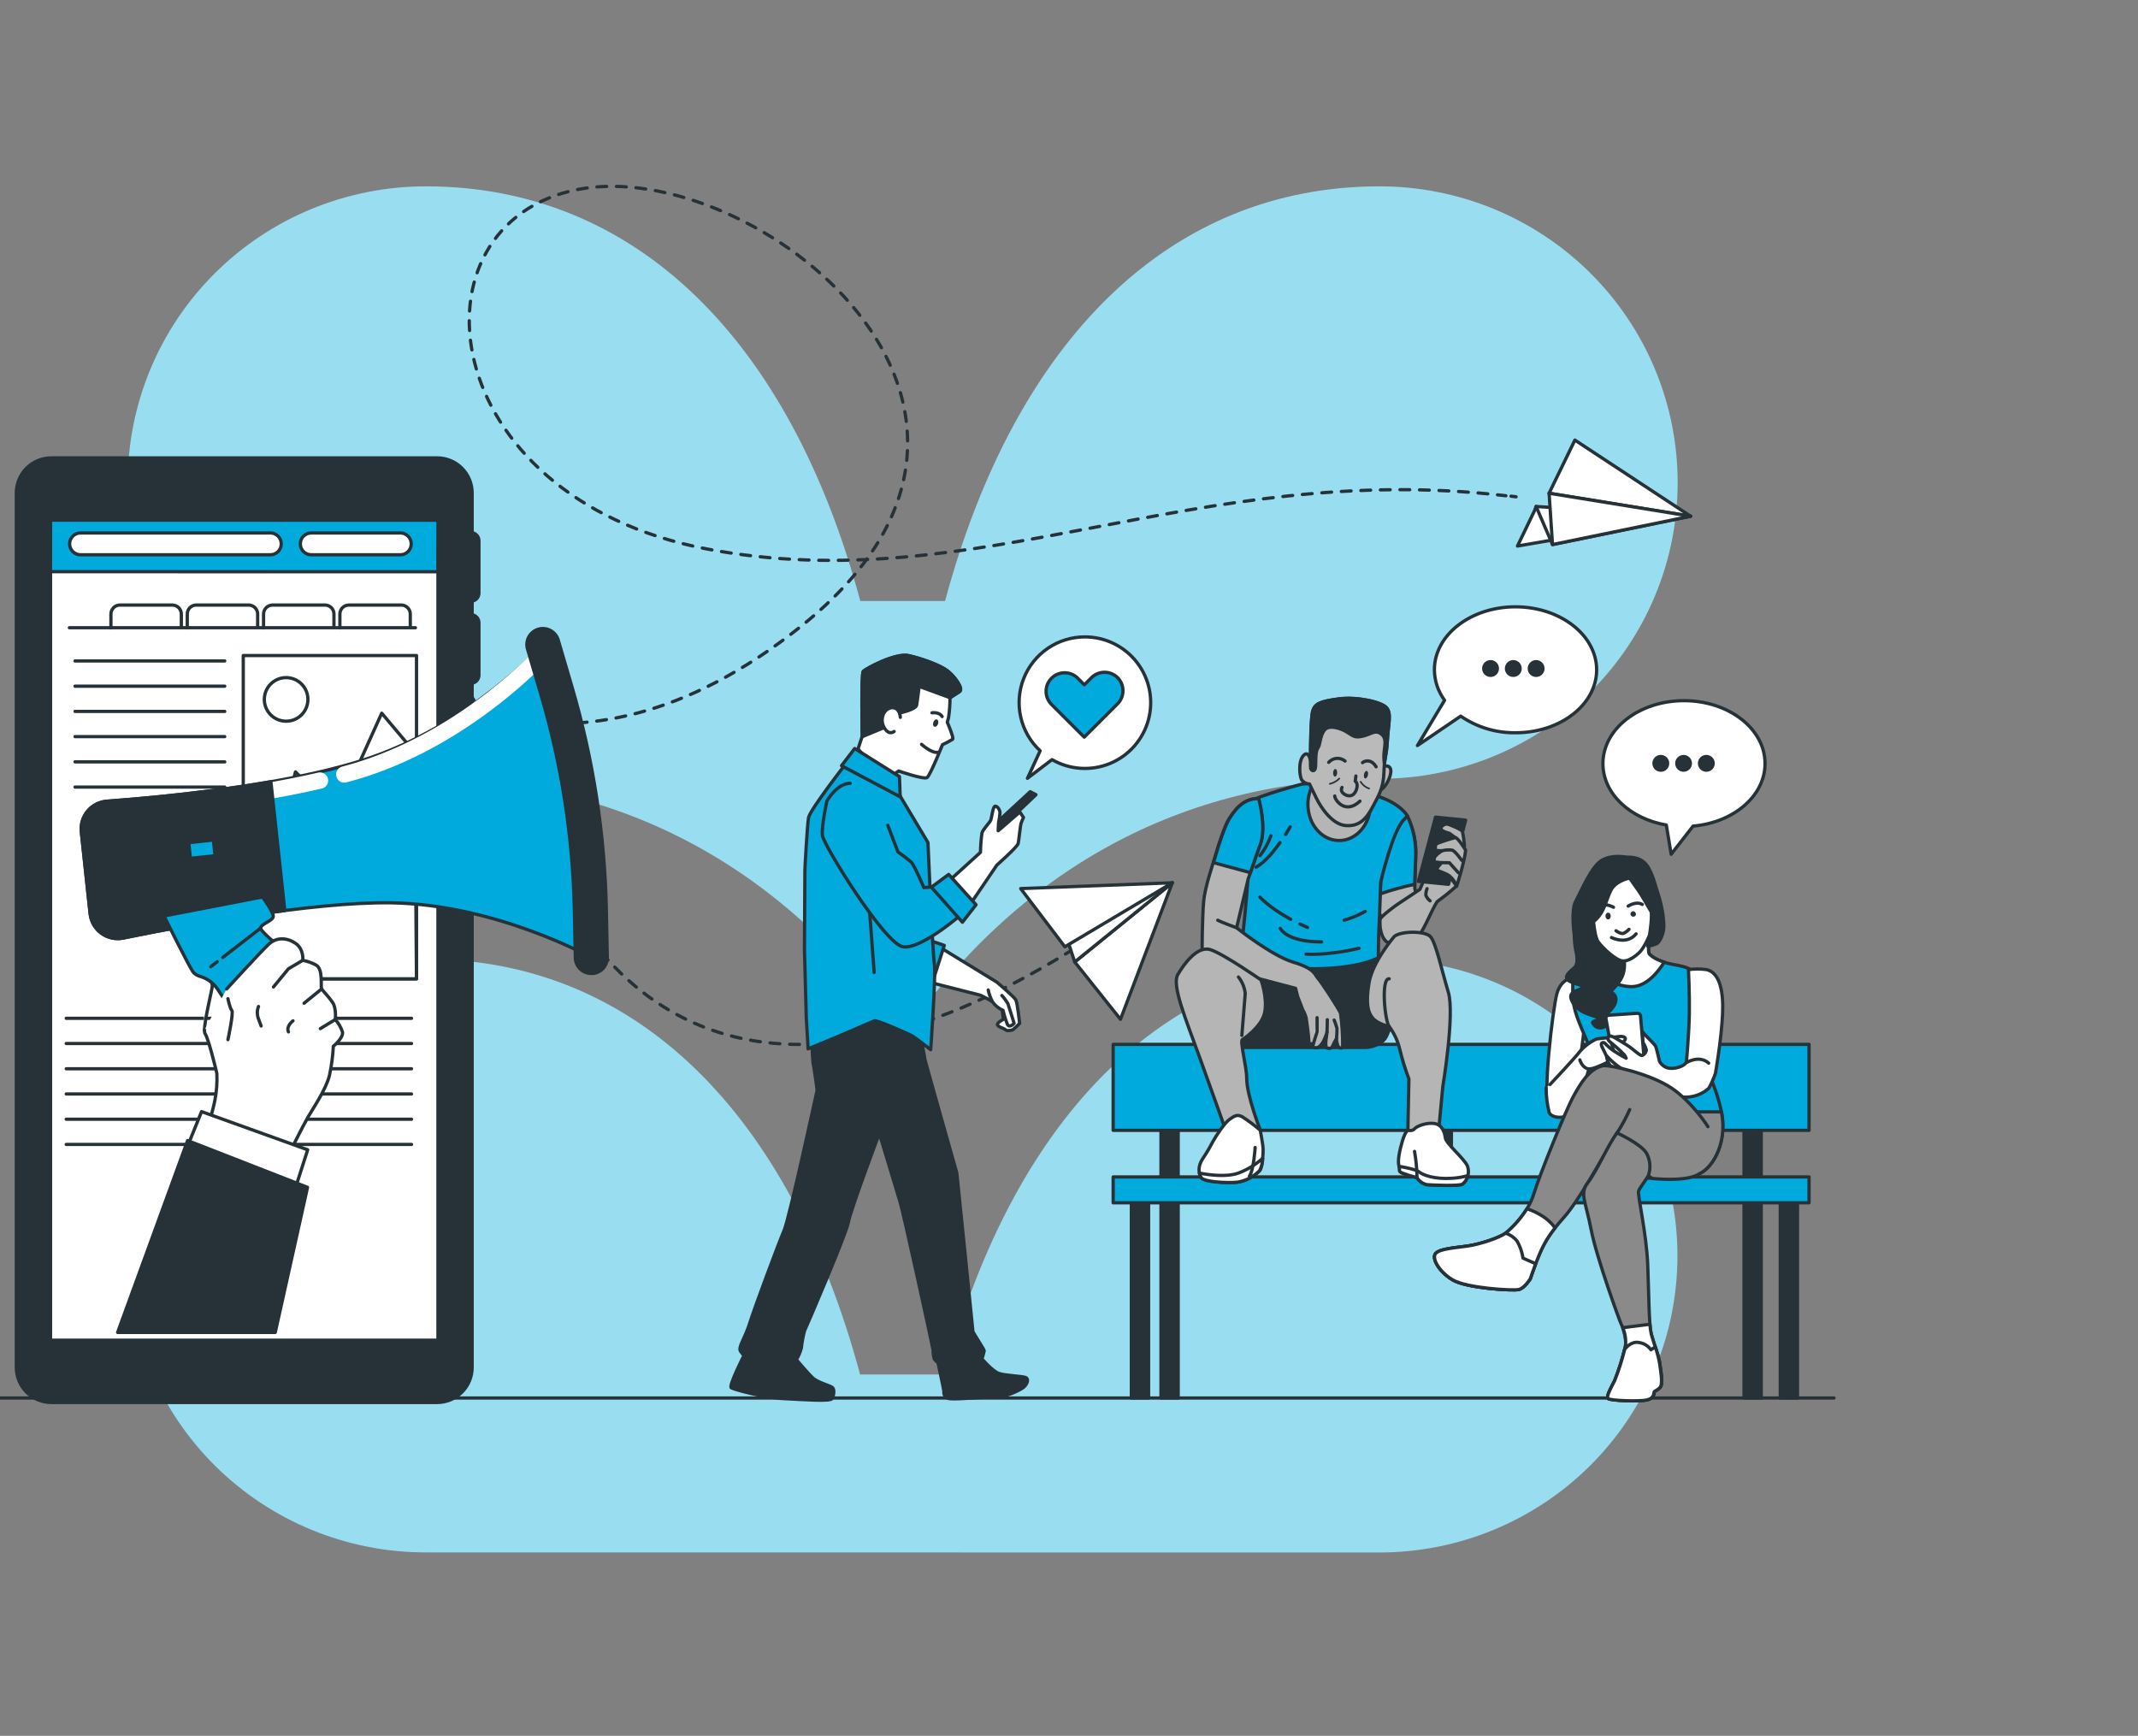 <?xml version="1.0" encoding="UTF-8"?> <svg xmlns="http://www.w3.org/2000/svg" width="654" height="531" viewBox="0 0 654 531" fill="none"><rect x="0" y="0" width="654" height="531" fill="#808080" stroke="none"/><g clip-path="url(#clip0_310_33535)"><path d="M421.944 474.913C446.127 474.913 469.316 465.351 486.416 448.333C503.516 431.311 513.121 408.23 513.121 384.16C513.121 360.092 503.516 337.009 486.416 319.99C469.316 302.969 446.127 293.407 421.944 293.407C357.868 293.407 310.582 340.281 289.018 420.463H263.104C241.549 340.281 194.252 293.377 130.178 293.377C105.996 293.377 82.805 302.938 65.705 319.96C48.606 336.979 39 360.062 39 384.13C39 408.2 48.606 431.281 65.705 448.302C82.805 465.321 105.996 474.883 130.178 474.883L421.944 474.913Z" fill="#99DDF1"></path><path d="M422.008 57C357.933 57 310.647 103.801 289.082 183.86H263.168C241.613 103.801 194.317 57 130.242 57C106.061 57 82.869 66.547 65.77 83.54C48.671 100.533 39.065 123.581 39.065 147.613C39.065 171.645 48.671 194.692 65.77 211.685C82.869 228.679 106.061 238.225 130.242 238.225C191.106 238.225 241.217 266.626 276.125 317.002C311.034 266.626 361.145 238.225 422.008 238.225C446.191 238.225 469.38 228.679 486.48 211.685C503.581 194.692 513.186 171.645 513.186 147.613C513.186 123.581 503.581 100.533 486.48 83.54C469.38 66.547 446.191 57 422.008 57Z" fill="#99DDF1"></path><path d="M0 427.654H561" stroke="#263238" stroke-linecap="round" stroke-linejoin="round"></path><path d="M469.881 154.938L469.445 156.12L464.185 167.036L517.122 157.905" fill="white"></path><path d="M469.881 154.938L469.445 156.12L464.185 167.036L517.122 157.905" stroke="#263238" stroke-linecap="round" stroke-linejoin="round"></path><path d="M474.904 166.579L469.882 154.938L517.123 157.905L474.904 166.579Z" fill="white" stroke="#263238" stroke-linecap="round" stroke-linejoin="round"></path><path d="M517.122 157.906L481.751 134.623L473.855 150.882L517.122 157.906Z" fill="white" stroke="#263238" stroke-linecap="round" stroke-linejoin="round"></path><path d="M517.122 157.905L474.903 166.579L473.855 150.881L517.122 157.905Z" fill="white" stroke="#263238" stroke-linecap="round" stroke-linejoin="round"></path><path d="M102.164 192.072C102.164 192.072 102.527 192.477 103.202 193.193" stroke="#263238" stroke-linecap="round" stroke-linejoin="round"></path><path d="M105.475 195.342C119.036 207.855 173.166 249.192 245.277 191.389C328.937 124.32 230.066 47.581 176.797 57.947C123.528 68.312 132.555 151.972 216.225 167.929C298.982 183.659 365.501 140.527 460.636 151.65" stroke="#263238" stroke-linecap="round" stroke-linejoin="round" stroke-dasharray="2.99 2.99"></path><path d="M462.214 151.783L463.75 151.97" stroke="#263238" stroke-linecap="round" stroke-linejoin="round"></path><path d="M342.748 311.809L328.751 294.264L358.612 270.047L342.748 311.809Z" fill="white" stroke="#263238" stroke-linecap="round" stroke-linejoin="round"></path><path d="M328.75 294.264L326.581 287.706L358.611 270.047L328.75 294.264Z" fill="white" stroke="#263238" stroke-linecap="round" stroke-linejoin="round"></path><path d="M358.613 270.047L325.732 289.626L312.223 271.821L358.613 270.047Z" fill="white" stroke="#263238" stroke-linecap="round" stroke-linejoin="round"></path><path d="M94.622 168.365C94.622 168.365 140.41 185.859 161.027 248.622C181.643 311.384 234.435 348.384 327.36 290.965" stroke="#263238" stroke-linecap="round" stroke-linejoin="round" stroke-dasharray="3 3"></path><path d="M463.561 185.629C449.876 185.629 438.774 194.241 438.774 204.876C438.799 208.239 439.888 211.508 441.887 214.214L433.586 228.066L446.825 219.07C451.758 222.459 457.619 224.235 463.603 224.154C477.299 224.154 488.401 215.532 488.401 204.907C488.401 194.282 477.257 185.629 463.561 185.629Z" fill="white" stroke="#263238" stroke-linecap="round" stroke-linejoin="round"></path><path d="M458.529 204.491C458.531 205.003 458.382 205.503 458.099 205.929C457.816 206.356 457.414 206.688 456.942 206.885C456.47 207.083 455.95 207.135 455.448 207.037C454.946 206.938 454.485 206.693 454.123 206.332C453.76 205.971 453.513 205.511 453.413 205.009C453.312 204.508 453.363 203.988 453.558 203.515C453.753 203.043 454.084 202.638 454.509 202.354C454.935 202.07 455.434 201.918 455.946 201.918C456.285 201.917 456.62 201.982 456.934 202.111C457.247 202.24 457.532 202.429 457.772 202.668C458.012 202.907 458.203 203.191 458.333 203.504C458.462 203.817 458.529 204.152 458.529 204.491Z" fill="#263238"></path><path d="M465.491 204.491C465.493 205.003 465.344 205.503 465.061 205.929C464.778 206.356 464.376 206.688 463.904 206.885C463.432 207.083 462.912 207.135 462.41 207.037C461.908 206.938 461.447 206.693 461.085 206.332C460.722 205.971 460.475 205.511 460.375 205.009C460.274 204.508 460.325 203.988 460.52 203.515C460.715 203.043 461.046 202.638 461.471 202.354C461.896 202.07 462.396 201.918 462.908 201.918C463.247 201.917 463.582 201.982 463.896 202.111C464.209 202.24 464.494 202.429 464.734 202.668C464.974 202.907 465.164 203.191 465.294 203.504C465.424 203.817 465.491 204.152 465.491 204.491Z" fill="#263238"></path><path d="M472.475 204.491C472.477 205.003 472.327 205.503 472.044 205.929C471.762 206.356 471.359 206.688 470.887 206.885C470.415 207.083 469.895 207.135 469.394 207.037C468.892 206.938 468.43 206.693 468.068 206.332C467.706 205.971 467.459 205.511 467.358 205.009C467.257 204.508 467.308 203.988 467.503 203.515C467.699 203.043 468.03 202.638 468.455 202.354C468.88 202.07 469.38 201.918 469.891 201.918C470.23 201.917 470.566 201.982 470.879 202.111C471.192 202.24 471.477 202.429 471.717 202.668C471.957 202.907 472.148 203.191 472.278 203.504C472.408 203.817 472.475 204.152 472.475 204.491Z" fill="#263238"></path><path d="M539.916 233.585C539.916 222.95 528.814 214.338 515.118 214.338C501.422 214.338 490.32 222.95 490.32 233.585C490.32 242.778 498.621 250.456 509.713 252.375L511.196 261.319L517.899 252.707C530.277 251.639 539.916 243.483 539.916 233.585Z" fill="white" stroke="#263238" stroke-linecap="round" stroke-linejoin="round"></path><path d="M510.615 233.511C510.615 234.022 510.464 234.522 510.18 234.947C509.896 235.372 509.493 235.703 509.021 235.898C508.548 236.094 508.029 236.145 507.528 236.045C507.027 235.946 506.566 235.699 506.205 235.338C505.844 234.977 505.598 234.516 505.498 234.015C505.398 233.514 505.449 232.995 505.645 232.523C505.84 232.051 506.172 231.647 506.597 231.363C507.021 231.079 507.521 230.928 508.032 230.928C508.372 230.926 508.708 230.992 509.022 231.122C509.336 231.251 509.622 231.441 509.862 231.681C510.102 231.922 510.292 232.207 510.422 232.521C510.551 232.835 510.617 233.172 510.615 233.511Z" fill="#263238"></path><path d="M514.995 236.086C516.416 236.086 517.568 234.934 517.568 233.513C517.568 232.092 516.416 230.939 514.995 230.939C513.574 230.939 512.422 232.092 512.422 233.513C512.422 234.934 513.574 236.086 514.995 236.086Z" fill="#263238"></path><path d="M524.539 233.511C524.539 234.022 524.388 234.522 524.104 234.947C523.82 235.372 523.416 235.703 522.944 235.898C522.472 236.094 521.953 236.145 521.452 236.045C520.95 235.946 520.49 235.699 520.129 235.338C519.767 234.977 519.521 234.516 519.422 234.015C519.322 233.514 519.373 232.995 519.569 232.523C519.764 232.051 520.095 231.647 520.52 231.363C520.945 231.079 521.445 230.928 521.956 230.928C522.295 230.926 522.632 230.992 522.946 231.122C523.26 231.251 523.545 231.441 523.786 231.681C524.026 231.922 524.216 232.207 524.345 232.521C524.475 232.835 524.541 233.172 524.539 233.511Z" fill="#263238"></path><path d="M331.863 194.832C327.82 194.826 323.87 196.04 320.527 198.315C317.185 200.589 314.607 203.819 313.129 207.582C311.651 211.345 311.342 215.466 312.242 219.407C313.143 223.348 315.211 226.926 318.177 229.674L314.286 238.089L321.809 232.371C324.481 233.915 327.473 234.824 330.553 235.026C333.633 235.228 336.718 234.719 339.57 233.538C342.422 232.357 344.963 230.536 346.998 228.215C349.033 225.895 350.507 223.137 351.306 220.155C352.104 217.174 352.206 214.049 351.603 211.022C351 207.995 349.709 205.147 347.83 202.699C345.95 200.25 343.532 198.268 340.764 196.904C337.995 195.539 334.949 194.831 331.863 194.832Z" fill="white" stroke="#263238" stroke-linecap="round" stroke-linejoin="round"></path><path d="M341.886 207.315C341.359 206.787 340.733 206.369 340.044 206.083C339.355 205.797 338.617 205.65 337.871 205.65C337.125 205.65 336.386 205.797 335.697 206.083C335.008 206.369 334.383 206.787 333.855 207.315L331.687 209.483L329.518 207.315C328.442 206.318 327.021 205.777 325.553 205.805C324.086 205.834 322.687 206.429 321.65 207.467C320.612 208.504 320.017 209.903 319.988 211.37C319.96 212.838 320.501 214.259 321.498 215.335L331.656 225.493L341.814 215.335C342.886 214.281 343.496 212.844 343.509 211.34C343.523 209.836 342.939 208.389 341.886 207.315Z" fill="#00AADC" stroke="#263238" stroke-linecap="round" stroke-linejoin="round"></path><path d="M538.746 338.996H533.485V427.657H538.746V338.996Z" fill="#263238" stroke="#263238" stroke-linecap="round" stroke-linejoin="round"></path><path d="M360.396 338.996H355.136V427.657H360.396V338.996Z" fill="#263238" stroke="#263238" stroke-linecap="round" stroke-linejoin="round"></path><path d="M443.974 338.996H438.714V366.928H443.974V338.996Z" fill="#263238" stroke="#263238" stroke-linecap="round" stroke-linejoin="round"></path><path d="M553.375 360.027H340.507V367.944H553.375V360.027Z" fill="#00AADC" stroke="#263238" stroke-linecap="round" stroke-linejoin="round"></path><path d="M553.375 319.479H340.507V345.771H553.375V319.479Z" fill="#00AADC" stroke="#263238" stroke-linecap="round" stroke-linejoin="round"></path><path d="M549.838 368.088H544.577V427.655H549.838V368.088Z" fill="#263238" stroke="#263238" stroke-linecap="round" stroke-linejoin="round"></path><path d="M351.339 368.088H346.078V427.655H351.339V368.088Z" fill="#263238" stroke="#263238" stroke-linecap="round" stroke-linejoin="round"></path><path d="M481.243 298.966C481.243 298.966 477.528 299.35 476.252 303.916C474.976 308.481 471.687 336.682 473.97 338.155C476.252 339.629 481.969 335.738 482.353 332.822C482.737 329.907 484.76 313.389 484.76 313.389C484.76 313.389 483.567 297.784 481.243 298.966Z" fill="white" stroke="#263238" stroke-linecap="round" stroke-linejoin="round"></path><path d="M504.288 283.359C504.288 283.359 504.071 291.11 504.392 291.66C504.714 292.21 506.696 294.067 511.718 295.011C516.739 295.956 518.846 296.371 519.676 301.392C520.506 306.414 520.205 323.7 520.713 324.437C521.222 325.174 526.939 336.265 527.001 344.223C527.063 352.182 522.913 357.629 520.091 358.884C517.683 359.817 515.129 360.316 512.548 360.358H486.38C486.38 360.358 484.595 352.057 485.955 345.271C487.314 338.486 488.787 332.084 488.465 331.14C488.144 330.195 487.428 323.596 486.39 320.764C485.353 317.931 482.24 311.758 481.462 307.68C481.034 304.801 480.965 301.881 481.254 298.985C481.254 298.985 490.053 298.145 491.412 296.371C492.771 294.596 490.893 287.883 490.893 287.883L504.288 283.359Z" fill="#00AADC" stroke="#263238" stroke-linecap="round" stroke-linejoin="round"></path><path d="M489.306 297.482C491.677 300.034 494.938 301.579 498.416 301.798C503.448 302.244 507.287 297.212 509.061 294.328C505.948 293.342 504.641 292.055 504.392 291.64C504.143 291.225 504.288 283.34 504.288 283.34L490.883 287.843C490.883 287.843 492.761 294.546 491.402 296.33C490.818 296.894 490.094 297.292 489.306 297.482Z" fill="white" stroke="#263238" stroke-linecap="round" stroke-linejoin="round"></path><path d="M481.555 285.559C481.551 287.211 481.693 288.861 481.98 290.488C482.395 292.262 482.81 294.773 481.659 295.925C480.507 297.076 477.892 298.757 479.988 300.075C482.084 301.393 484.388 301.019 483.858 302.15C483.329 303.281 478.836 302.887 481.14 306.757C483.443 310.627 489.306 310.741 488.994 311.675C488.683 312.609 486.058 311.893 487.739 313.667C489.42 315.441 492.242 313.667 491.609 312.723C490.976 311.779 490.571 311.156 491.817 309.901C493.062 308.645 494.649 306.964 494.234 305.19C493.819 303.416 492.159 303.821 493.29 302.669C494.421 301.517 496.32 299.556 496.745 297.014C497.17 294.472 496.953 292.304 494.857 290.529C492.761 288.755 489.409 284.978 489.306 281.731C488.743 279.258 488.603 276.707 488.891 274.188C488.891 274.188 482.395 280.32 481.555 285.559Z" fill="#263238" stroke="#263238" stroke-linecap="round" stroke-linejoin="round"></path><path d="M491.548 265.555C491.548 265.555 486.443 270.141 486.796 274.374C487.149 278.607 487.501 286.182 488.871 288.111C490.241 290.041 494.37 293.87 496.445 293.974C498.178 294.057 500.232 292.614 501.633 291.203C503.034 289.792 504.746 285.829 505.067 284.978C505.389 284.127 505.42 274.405 505.067 272.465C504.715 270.525 499.081 266.115 496.964 265.586C495.171 265.292 493.344 265.282 491.548 265.555Z" fill="white" stroke="#263238" stroke-linecap="round" stroke-linejoin="round"></path><path d="M494.327 284.719C494.327 284.719 495.801 285.84 496.662 285.497C497.28 285.199 497.836 284.787 498.301 284.283" stroke="#263238" stroke-linecap="round" stroke-linejoin="round"></path><path d="M492.947 286.795C492.947 286.795 497.616 289.213 500.47 285.664" stroke="#263238" stroke-linecap="round" stroke-linejoin="round"></path><path d="M489.658 277.187C491.215 276.15 493.549 277.54 493.549 277.54" stroke="#263238" stroke-linecap="round" stroke-linejoin="round"></path><path d="M498.042 277.188C498.042 277.188 500.47 275.549 502.369 276.669" stroke="#263238" stroke-linecap="round" stroke-linejoin="round"></path><path d="M491.909 281.255C492.356 281.255 492.718 280.79 492.718 280.217C492.718 279.644 492.356 279.18 491.909 279.18C491.462 279.18 491.1 279.644 491.1 280.217C491.1 280.79 491.462 281.255 491.909 281.255Z" fill="#263238"></path><path d="M500.418 279.782C500.381 279.935 500.301 280.076 500.188 280.186C500.075 280.296 499.933 280.373 499.779 280.406C499.624 280.439 499.463 280.429 499.315 280.375C499.166 280.321 499.036 280.226 498.938 280.101C498.841 279.977 498.781 279.827 498.765 279.67C498.749 279.513 498.778 279.354 498.848 279.212C498.918 279.071 499.026 278.952 499.161 278.869C499.295 278.786 499.451 278.743 499.609 278.744C499.851 278.78 500.07 278.908 500.221 279.101C500.372 279.294 500.442 279.538 500.418 279.782Z" fill="#263238"></path><path d="M498.519 268.596C498.519 268.596 494.442 269.332 492.865 272.155C491.288 274.977 490.987 278.961 487.739 281.69C485.865 283.279 483.768 284.583 481.514 285.56C481.514 285.56 480.476 278.442 482.043 275.61C483.61 272.777 486.753 265.037 490.001 263.159C493.249 261.281 497.119 262.215 497.752 262.215C498.385 262.215 501.622 262.007 503.614 264.518C505.606 267.029 506.654 272.061 507.38 274.053C508.314 277.005 508.845 280.069 508.957 283.163C508.957 285.778 507.702 288.081 506.882 288.61C505.982 289.021 505.028 289.304 504.05 289.451C504.05 289.451 505.731 279.916 504.994 278.764C504.257 277.612 502.379 274.053 500.844 271.957C499.308 269.861 498.519 268.596 498.519 268.596Z" fill="#263238" stroke="#263238" stroke-linecap="round" stroke-linejoin="round"></path><path d="M491.245 311.626L493.227 322.687L498.218 326.131H503.115L501.828 310.806C501.821 310.687 501.789 310.57 501.736 310.463C501.682 310.356 501.608 310.26 501.517 310.182C501.426 310.104 501.321 310.044 501.207 310.007C501.093 309.97 500.973 309.956 500.853 309.966L492.075 310.557C491.948 310.567 491.825 310.603 491.712 310.664C491.6 310.724 491.502 310.807 491.423 310.908C491.345 311.008 491.289 311.124 491.258 311.248C491.228 311.372 491.223 311.501 491.245 311.626Z" fill="white" stroke="#263238" stroke-linecap="round" stroke-linejoin="round"></path><path d="M474.146 331.754C474.146 331.754 481.606 323.827 483.183 321.762C484.58 320.124 486.31 318.802 488.257 317.882C488.89 317.643 494.368 317.249 495.312 317.083C496.257 316.917 497.46 317.249 497.139 317.965C496.817 318.681 496.267 319.003 494.845 319.148C494.185 319.288 493.497 319.222 492.874 318.961C492.874 318.961 494.202 323.194 493.964 323.672C493.725 324.149 489.813 325.892 488.34 326.442C487.609 326.757 486.83 326.947 486.036 327.002C485.229 330.022 484.224 332.986 483.027 335.874C481.834 338.177 480.019 341.269 478.275 341.663C476.532 342.057 474.385 341.508 473.907 340.397C473.258 337.887 472.941 335.302 472.963 332.709" fill="white"></path><path d="M474.146 331.754C474.146 331.754 481.606 323.827 483.183 321.762C484.58 320.124 486.31 318.802 488.257 317.882C488.89 317.643 494.368 317.249 495.312 317.083C496.257 316.917 497.46 317.249 497.139 317.965C496.817 318.681 496.267 319.003 494.845 319.148C494.185 319.288 493.497 319.222 492.874 318.961C492.874 318.961 494.202 323.194 493.964 323.672C493.725 324.149 489.813 325.892 488.34 326.442C487.609 326.757 486.83 326.947 486.036 327.002C485.229 330.022 484.224 332.986 483.027 335.874C481.834 338.177 480.019 341.269 478.275 341.663C476.532 342.057 474.385 341.508 473.907 340.397C473.258 337.887 472.941 335.302 472.963 332.709" stroke="#263238" stroke-linecap="round" stroke-linejoin="round"></path><path d="M486.037 327.001C483.962 326.763 483.267 324.221 483.267 324.221" stroke="#263238" stroke-linecap="round" stroke-linejoin="round"></path><path d="M507.66 324.762C507.66 324.762 506.757 320.861 506.477 320.134C506.197 319.408 503.126 316.607 502.763 316.057L502.399 315.517L502.576 318.868C503.042 319.595 503.392 320.389 503.613 321.224C503.564 321.584 503.422 321.925 503.2 322.213C502.977 322.5 502.684 322.725 502.347 322.863C501.715 323.133 499.629 320.861 497.357 319.501C495.084 318.142 492.646 316.389 492.169 317.053C491.692 317.717 491.712 318.142 492.802 318.962C494.235 320.117 495.596 321.357 496.879 322.676C497.115 322.992 497.301 323.342 497.429 323.714C496.118 323.033 494.847 322.278 493.621 321.452C491.443 319.999 490.986 318.91 490.509 318.91C490.031 318.91 489.471 319.18 490.146 320.456C490.82 321.732 491.411 323.081 491.411 323.081C491.538 324.056 491.893 324.988 492.449 325.799C494.327 327.748 496.537 329.346 498.975 330.52C501.517 331.558 511.042 335.148 514.757 335.605C516.204 335.714 517.658 335.528 519.031 335.059C520.404 334.59 521.668 333.847 522.746 332.876C523.528 331.419 524.194 329.903 524.738 328.342C524.738 328.342 527.374 313.473 526.917 306.034C526.461 298.594 523.805 297.048 522.02 296.602C520.184 296.359 518.325 296.359 516.49 296.602C516.49 296.602 516.842 303.761 516.759 309.935C516.676 316.109 515.846 324.99 515.846 324.99C515.846 324.99 515.12 326.256 512.495 326.713C509.87 327.169 508.563 326.121 507.66 324.762Z" fill="white" stroke="#263238" stroke-linecap="round" stroke-linejoin="round"></path><path d="M516.055 324.946C516.055 324.946 519.863 322.674 522.674 325.216" stroke="#263238" stroke-linecap="round" stroke-linejoin="round"></path><path d="M491.515 323.037C492.779 324.448 494.211 325.699 495.779 326.762" stroke="#263238" stroke-linecap="round" stroke-linejoin="round"></path><path d="M485.965 345.253C484.605 352.059 486.39 360.339 486.39 360.339H512.568C515.15 360.297 517.704 359.798 520.111 358.866C522.933 357.61 527.125 352.163 527.022 344.205C526.985 342.835 526.836 341.472 526.575 340.127H487.002C486.67 341.756 486.307 343.489 485.965 345.253Z" fill="#8A8A8A" stroke="#263238" stroke-linecap="round" stroke-linejoin="round"></path><path d="M522.447 344.65C522.447 344.65 517.788 337.252 511.355 332.874C504.922 328.495 492.201 325.611 490.271 326.026C486.038 327.001 483.434 331.504 481.245 335.478C479.055 339.452 470.869 359.571 469.198 365.184C467.528 370.797 462.35 375.861 460.566 377.23C458.781 378.6 452.763 380.644 448.8 381.194C444.836 381.744 440.582 382.013 439.212 383.383C437.843 384.753 440.032 388.861 444.276 391.466C448.519 394.07 462.755 394.879 464.54 394.475C466.324 394.07 468.098 391.186 468.098 391.186C468.098 391.186 469.603 386.672 470.973 383.518C472.342 380.364 473.847 377.5 478.36 372.437C482.873 367.373 489.317 355.597 491.236 352.453C493.156 349.309 494.65 346.56 494.65 346.56C494.65 346.56 502.951 360.256 505.742 360.525C508.533 360.795 516.927 361.324 520.102 358.865" fill="#8A8A8A"></path><path d="M522.447 344.65C522.447 344.65 517.788 337.252 511.355 332.874C504.922 328.495 492.201 325.611 490.271 326.026C486.038 327.001 483.434 331.504 481.245 335.478C479.055 339.452 470.869 359.571 469.198 365.184C467.528 370.797 462.35 375.861 460.566 377.23C458.781 378.6 452.763 380.644 448.8 381.194C444.836 381.744 440.582 382.013 439.212 383.383C437.843 384.753 440.032 388.861 444.276 391.466C448.519 394.07 462.755 394.879 464.54 394.475C466.324 394.07 468.098 391.186 468.098 391.186C468.098 391.186 469.603 386.672 470.973 383.518C472.342 380.364 473.847 377.5 478.36 372.437C482.873 367.373 489.317 355.597 491.236 352.453C493.156 349.309 494.65 346.56 494.65 346.56C494.65 346.56 502.951 360.256 505.742 360.525C508.533 360.795 516.927 361.324 520.102 358.865" stroke="#263238" stroke-linecap="round" stroke-linejoin="round"></path><path d="M494.647 346.549C496.13 344.288 497.421 341.907 498.507 339.432" stroke="#263238" stroke-linecap="round" stroke-linejoin="round"></path><path d="M467.082 369.771C465.318 372.588 463.119 375.106 460.566 377.232C458.791 378.601 452.763 380.645 448.8 381.195C444.836 381.745 440.582 382.015 439.212 383.384C437.843 384.754 440.032 388.863 444.276 391.467C448.519 394.071 462.755 394.881 464.54 394.476C466.324 394.071 468.098 391.187 468.098 391.187C468.098 391.187 469.603 386.674 470.973 383.519C472.162 380.678 473.748 378.02 475.683 375.623C473.037 371.867 468.513 370.218 467.082 369.771Z" fill="white" stroke="#263238" stroke-linecap="round" stroke-linejoin="round"></path><path d="M465.878 384.865C465.599 383.021 464.98 381.244 464.052 379.625C463.146 378.506 461.935 377.673 460.566 377.229C458.771 378.598 452.763 380.642 448.8 381.192C444.836 381.742 440.582 382.012 439.212 383.381C437.843 384.751 440.032 388.86 444.276 391.464C448.519 394.068 462.755 394.878 464.54 394.473C466.324 394.068 468.098 391.184 468.098 391.184C468.098 391.184 468.835 388.984 469.748 386.577L465.878 384.865Z" fill="white" stroke="#263238" stroke-linecap="round" stroke-linejoin="round"></path><path d="M494.649 346.549C494.649 346.549 502.078 350.004 503.665 352.774C504.22 353.79 504.56 354.91 504.663 356.063C504.767 357.216 504.632 358.378 504.267 359.477C503.904 360.452 501.59 363.254 501.227 364.354C500.864 365.453 503.665 377.396 504.028 386.9C504.391 396.404 504.391 405.307 505.118 408.108C505.844 410.91 507.317 414.448 507.681 417C508.044 419.553 508.656 423.101 507.93 424.19C507.203 425.28 506.093 425.29 505.979 425.903C505.865 426.515 505.854 427.729 503.779 428.216C501.704 428.704 492.366 428.455 491.837 427.729C491.308 427.002 493.175 423.827 493.912 422.364C495.272 418.917 496.372 415.372 497.201 411.76C497.689 409.198 496.101 405.307 495.863 404.933C495.624 404.56 488.423 384.949 486.722 376.172C485.02 367.394 483.183 365.111 485.622 361.915C488.548 358.128 491.909 350.139 494.649 346.549Z" fill="#8A8A8A" stroke="#263238" stroke-linecap="round" stroke-linejoin="round"></path><path d="M505.118 408.148C504.9 407.144 504.762 406.124 504.703 405.098L496.402 406.135C497.124 407.924 497.412 409.858 497.243 411.78C496.414 415.392 495.314 418.936 493.954 422.384C493.217 423.847 491.391 427.011 491.878 427.748C492.366 428.485 501.756 428.723 503.821 428.236C505.886 427.748 505.896 426.524 506.021 425.922C506.145 425.32 507.235 425.31 507.971 424.21C508.708 423.11 508.085 419.582 507.722 417.019C507.359 414.457 505.855 410.95 505.118 408.148Z" fill="white" stroke="#263238" stroke-linecap="round" stroke-linejoin="round"></path><path d="M506.331 412.031L505.003 412.903C504.593 412.316 504.068 411.818 503.46 411.44C502.851 411.061 502.173 410.811 501.464 410.703C499.005 410.153 497.314 412.343 497.003 412.716C496.185 416.013 495.145 419.251 493.89 422.407C493.153 423.87 491.327 427.035 491.815 427.771C492.303 428.508 501.693 428.747 503.758 428.259C505.822 427.771 505.833 426.547 505.957 425.945C506.082 425.344 507.171 425.333 507.908 424.233C508.644 423.133 508.022 419.606 507.659 417.043C507.35 415.34 506.905 413.664 506.331 412.031Z" fill="white" stroke="#263238" stroke-linecap="round" stroke-linejoin="round"></path><path d="M379.717 320.422H417.931C417.931 320.422 422.86 320.111 424.25 316.718C425.64 313.325 428.099 308.417 427.02 303.167C425.941 297.917 421.625 292.937 421.625 292.937L379.686 290.789C379.686 290.789 375.256 293.456 374.332 301.466C373.409 309.476 374.477 316.874 379.717 320.422Z" fill="#263238" stroke="#263238" stroke-linecap="round" stroke-linejoin="round"></path><path d="M430.465 249.568C432.412 253.558 433.301 257.981 433.049 262.414C432.758 270.258 432.769 271.752 432.769 271.752C432.769 271.752 434.336 277.282 433.62 280.851C432.904 284.42 428.764 291.839 428.764 291.839L421.771 279.108L422.341 269.832C422.341 269.832 424.655 254.901 430.465 249.568Z" fill="#B5B5B5" stroke="#263238" stroke-linecap="round" stroke-linejoin="round"></path><path d="M422.341 269.822L422.112 273.484C425.583 272.258 429.133 271.267 432.737 270.517C432.81 268.618 432.913 265.941 433.038 262.414C433.293 257.982 432.407 253.559 430.465 249.568C424.654 254.901 422.341 269.822 422.341 269.822Z" fill="#00AADC" stroke="#263238" stroke-linecap="round" stroke-linejoin="round"></path><path d="M398.227 239.867C398.227 239.867 385.776 243.156 381.968 245.294C378.16 247.431 381.398 261.552 381.823 264.406C382.248 267.259 379.686 290.791 379.686 290.791C379.686 290.791 388.391 296.498 402.367 296.353C416.343 296.207 421.635 292.939 421.635 292.939C421.635 292.939 421.635 286.942 421.78 284.805C421.925 282.667 422.351 269.822 422.351 269.822C422.351 269.822 426.055 253.854 429.479 250.71L430.516 249.569C430.516 249.569 427.922 244.754 418.242 242.741C408.561 240.728 404.504 239.162 398.227 239.867Z" fill="#00AADC" stroke="#263238" stroke-linecap="round" stroke-linejoin="round"></path><path d="M409.64 257.121C414.918 257.121 419.196 252.169 419.196 246.061C419.196 239.952 414.918 235 409.64 235C404.362 235 400.084 239.952 400.084 246.061C400.084 252.169 404.362 257.121 409.64 257.121Z" fill="#B5B5B5" stroke="#263238" stroke-linecap="round" stroke-linejoin="round"></path><path d="M384.968 244.295C384.968 244.295 387.396 252.845 385.539 258.126C383.681 263.407 381.824 268.824 381.824 268.824L378.265 283.806C378.265 283.806 388.963 292.366 395.665 294.358C402.368 296.35 402.223 298.353 403.084 299.204C403.945 300.055 409.787 308.905 410.077 310.046C410.525 313.365 410.74 316.711 410.72 320.059C410.503 320.899 409.984 320.588 409.569 320.381C409.154 320.173 408.728 318.181 408.832 317.662C408.337 318.517 407.887 319.396 407.483 320.298C407.172 320.827 406.124 320.723 405.813 320.516C405.502 320.308 405.501 319.053 405.605 318.212C405.709 317.372 405.917 315.805 405.917 315.805C405.6 316.854 405.18 317.869 404.661 318.835C404.142 319.571 403.727 320.194 403.094 320.412C402.461 320.63 401.32 320.516 401.631 319.675C401.943 318.835 400.376 319.883 400.376 318.638C400.376 317.392 399.753 312.578 399.546 311.426C399.326 310.543 398.976 309.697 398.508 308.915L396.942 304.838L396.309 302.327C396.309 302.327 372.444 296.164 370.172 295.116C369.468 294.851 368.861 294.379 368.432 293.762C368.002 293.145 367.769 292.412 367.765 291.661C367.661 290.934 367.765 280.787 368.18 275.879C368.595 270.971 371.355 263.428 371.978 261.114C372.6 258.801 374.82 252.16 375.962 250.49C377.103 248.819 379.79 244.129 384.968 244.295Z" fill="#B5B5B5" stroke="#263238" stroke-linecap="round" stroke-linejoin="round"></path><path d="M378.263 283.806C378.263 283.806 373.491 282.073 372.505 281.492" stroke="#263238" stroke-linecap="round" stroke-linejoin="round"></path><path d="M401.631 319.675L402.886 315.598V311.312" fill="white"></path><path d="M401.631 319.675L402.886 315.598V311.312" stroke="#263238" stroke-linecap="round" stroke-linejoin="round"></path><path d="M405.916 315.806C405.916 315.806 406.02 313.606 406.02 311.936Z" fill="white"></path><path d="M405.916 315.806C405.916 315.806 406.02 313.606 406.02 311.936" stroke="#263238" stroke-linecap="round" stroke-linejoin="round"></path><path d="M408.831 317.663C408.941 316.629 408.983 315.589 408.956 314.55C408.737 313.694 408.456 312.855 408.115 312.039" fill="white"></path><path d="M408.831 317.663C408.941 316.629 408.983 315.589 408.956 314.55C408.737 313.694 408.456 312.855 408.115 312.039" stroke="#263238" stroke-linecap="round" stroke-linejoin="round"></path><path d="M385.735 299.775C385.735 299.775 374.488 291.921 370.338 290.531C366.187 289.14 362.037 295.117 360.263 298.157C358.395 301.384 362.67 311.645 366.976 323.484C371.126 334.96 374.561 344.671 374.561 344.671L385.507 345.709C385.507 345.709 381.357 335.126 381.357 329.855C381.357 326.192 379.043 317.943 380.143 317.954C380.143 317.954 385.922 314.218 386.845 309.747C387.769 305.275 385.735 299.775 385.735 299.775Z" fill="#B5B5B5" stroke="#263238" stroke-linecap="round" stroke-linejoin="round"></path><path d="M379.874 316.719L380.911 303.936C380.715 302.086 379.995 300.329 378.836 298.873" stroke="#263238" stroke-linecap="round" stroke-linejoin="round"></path><path d="M445.55 271.023C443.748 272.655 441.857 274.186 439.885 275.609C438.951 276.024 435.662 284.47 434.158 285.912C430.775 289.16 424.819 288.755 424.01 287.987C421.935 286.016 422.039 282.073 422.184 281.222C422.329 280.371 426.832 277.02 427.953 276.314C429.074 275.609 434.355 272.05 434.355 272.05L435.818 268.585L442.323 266.582L445.55 271.023Z" fill="#B5B5B5" stroke="#263238" stroke-linecap="round" stroke-linejoin="round"></path><path d="M443.092 270.517L433.878 269.604L439.118 249.963L448.331 250.886L443.092 270.517Z" fill="#263238" stroke="#263238" stroke-linecap="round" stroke-linejoin="round"></path><path d="M436.533 271.844C436.262 272.501 436.134 273.208 436.159 273.919C436.447 274.566 436.889 275.132 437.446 275.569" fill="#B5B5B5"></path><path d="M436.533 271.844C436.262 272.501 436.134 273.208 436.159 273.919C436.447 274.566 436.889 275.132 437.446 275.569" stroke="#263238" stroke-linecap="round" stroke-linejoin="round"></path><path d="M447.968 258.863C447.874 257.335 447.662 255.815 447.335 254.319C447.014 253.696 443.279 252.181 442.718 252.078C442.158 251.974 440.768 252.596 440.768 253.458C440.768 254.319 443.372 254.91 443.372 254.91L445.136 256.228L444.959 258.054L446.837 260.378L447.968 258.863Z" fill="#B5B5B5" stroke="#263238" stroke-linecap="round" stroke-linejoin="round"></path><path d="M448.332 260.07C448.332 260.07 445.884 256.075 445.136 256.231C444.389 256.387 439.866 257.735 439.357 258.213C438.849 258.69 439.16 260.184 439.16 260.184L441.111 260.246C441.111 260.246 438.745 261.689 438.714 262.685V263.722C439.377 263.691 440.041 263.758 440.685 263.919C441.214 264.158 439.139 265.362 439.71 266.181C439.949 266.524 442.252 267.032 443.404 267.976C444.396 268.8 445.148 269.875 445.583 271.089C445.583 271.089 447.948 263.868 448.332 260.07Z" fill="#B5B5B5" stroke="#263238" stroke-linecap="round" stroke-linejoin="round"></path><path d="M441.11 260.244C442.127 259.989 443.183 259.925 444.223 260.057C445.167 260.368 447.118 263.17 447.118 263.17" fill="#B5B5B5"></path><path d="M441.11 260.244C442.127 259.989 443.183 259.925 444.223 260.057C445.167 260.368 447.118 263.17 447.118 263.17" stroke="#263238" stroke-linecap="round" stroke-linejoin="round"></path><path d="M440.654 263.875L443.362 263.916L446.112 266.977" fill="#B5B5B5"></path><path d="M440.654 263.875L443.362 263.916L446.112 266.977" stroke="#263238" stroke-linecap="round" stroke-linejoin="round"></path><path d="M426.522 286.442C426.522 286.442 419.861 294.151 418.782 300.626C417.703 307.1 418.481 309.86 420.016 311.562C421.552 313.264 424.945 314.021 424.945 314.021C426.511 316.133 427.623 318.546 428.213 321.108C428.947 324.143 429.869 327.13 430.973 330.051L430.662 345.76L430.818 348.23L440.062 345.916L441.349 332.355C441.349 332.355 445.043 310.172 443.04 303.541C441.038 296.911 439.191 288.134 437.489 286.442C435.788 284.751 428.68 284.751 426.522 286.442Z" fill="#B5B5B5" stroke="#263238" stroke-linecap="round" stroke-linejoin="round"></path><path d="M397.657 282.664C398.384 283.006 399.141 283.359 399.94 283.702" stroke="#263238" stroke-linecap="round" stroke-linejoin="round"></path><path d="M385.403 274.428C385.403 274.428 388.091 277.54 394.814 281.224" stroke="#263238" stroke-linecap="round" stroke-linejoin="round"></path><path d="M391.629 283.984C391.629 283.984 393.434 288.135 404.235 288.135" stroke="#263238" stroke-linecap="round" stroke-linejoin="round"></path><path d="M417.63 278.816C415.577 279.946 413.406 280.844 411.155 281.493" stroke="#263238" stroke-linecap="round" stroke-linejoin="round"></path><path d="M415.72 290.074C415.72 290.074 407.004 292.284 399.523 291.869" stroke="#263238" stroke-linecap="round" stroke-linejoin="round"></path><path d="M424.944 314.021C423.626 312.475 422.34 299.153 424.944 299.412" stroke="#263238" stroke-linecap="round" stroke-linejoin="round"></path><path d="M382.477 266.946C383.172 264.87 384.355 261.488 385.589 258.126C387.447 252.845 385.019 244.295 385.019 244.295C379.831 244.129 377.154 248.798 376.002 250.521C374.85 252.243 372.651 258.821 372.018 261.146C371.862 261.747 371.551 262.712 371.167 263.885L382.477 266.946Z" fill="#00AADC" stroke="#263238" stroke-linecap="round" stroke-linejoin="round"></path><path d="M385.507 345.753C383.755 344.242 381.9 342.855 379.956 341.602C378.42 340.824 377.652 341.333 376.117 342.412C374.581 343.491 371.966 347.454 370.867 349.457C369.993 351.158 369.016 352.804 367.941 354.385C366.395 356.699 366.55 358.857 367.474 360.237C368.397 361.617 375.639 361.939 378.576 361.628C381.156 361.202 383.532 359.958 385.351 358.079C386.275 357.041 386.389 352.383 386.389 351.459C386.389 350.536 385.507 345.753 385.507 345.753Z" fill="white" stroke="#263238" stroke-linecap="round" stroke-linejoin="round"></path><path d="M385.32 358.076C385.907 356.913 386.223 355.632 386.244 354.33C384.077 356.288 381.56 357.82 378.825 358.844C374.955 360.234 369.134 359.3 366.872 358.844C366.976 359.338 367.17 359.809 367.443 360.234C368.366 361.624 375.608 361.935 378.545 361.624C381.125 361.199 383.501 359.955 385.32 358.076Z" fill="white" stroke="#263238" stroke-linecap="round" stroke-linejoin="round"></path><path d="M383.94 351.012C383.94 351.012 383.545 357.86 382.176 359.821" stroke="#263238" stroke-linecap="round" stroke-linejoin="round"></path><path d="M442.085 347.92C442.085 347.92 441.774 344.382 439.16 343.769C436.545 343.157 433.308 344.537 432.685 345.315C432.063 346.094 430.682 345.772 430.682 345.772C430.682 345.772 429.915 345.928 428.991 349.009C428.068 352.091 427.445 355.328 427.954 356.718C428.462 358.109 427.642 358.254 428.991 358.866C430.448 359.422 431.938 359.887 433.453 360.257C433.796 360.81 434.25 361.287 434.785 361.658C435.321 362.03 435.927 362.287 436.566 362.415C438.423 362.57 446.277 362.871 447.356 362.259C448.151 361.606 448.725 360.723 449 359.731C449.275 358.74 449.237 357.688 448.892 356.718C447.937 354.394 442.085 349.663 442.085 347.92Z" fill="white" stroke="#263238" stroke-linecap="round" stroke-linejoin="round"></path><path d="M444.243 360.43C438.765 360.814 435.247 359.455 434.065 358.469C433.255 357.795 429.914 357.12 427.933 356.768C428.348 358.085 427.621 358.251 428.97 358.843C430.427 359.399 431.917 359.863 433.432 360.233C433.775 360.787 434.229 361.264 434.764 361.635C435.3 362.006 435.906 362.264 436.544 362.391C438.402 362.547 446.256 362.848 447.335 362.236C448.18 361.592 448.769 360.669 448.995 359.631C447.446 360.074 445.852 360.342 444.243 360.43Z" fill="white" stroke="#263238" stroke-linecap="round" stroke-linejoin="round"></path><path d="M432.695 352.215C433.165 354.867 433.418 357.553 433.453 360.246" stroke="#263238" stroke-linecap="round" stroke-linejoin="round"></path><path d="M391.545 257.744C389.563 260.556 386.866 263.835 384.22 265.256" stroke="#263238" stroke-linecap="round" stroke-linejoin="round"></path><path d="M394.658 252.93C394.658 252.93 394.128 253.874 393.257 255.264" stroke="#263238" stroke-linecap="round" stroke-linejoin="round"></path><path d="M388.743 255.668C387.974 257.859 386.853 259.909 385.423 261.738" stroke="#263238" stroke-linecap="round" stroke-linejoin="round"></path><path d="M422.974 234.489C422.974 234.489 425.163 233.68 425.422 235.527C425.682 237.374 423.876 240.642 422.704 241.41C421.532 242.177 421.345 241.264 421.345 241.264L422.974 234.489Z" fill="#BABABA" stroke="#263238" stroke-linecap="round" stroke-linejoin="round"></path><path d="M400.884 232.717C400.884 232.717 400.324 229.324 398.695 231.14C397.066 232.956 397.533 237.448 398.176 238.59C398.463 238.956 398.825 239.256 399.239 239.469C399.653 239.682 400.108 239.804 400.573 239.824C400.573 239.824 401.091 240.862 402.575 243.975C404.059 247.087 407.535 252.203 411.623 252.535C415.711 252.867 417.942 250.688 420.172 246.309C421.521 243.674 423.223 241.121 423.337 236.245C423.451 231.368 424.126 231.752 424.375 226.647C424.624 221.542 425.692 218.347 424.167 216.531C422.642 214.715 415.057 213.034 409.485 213.792C403.914 214.549 402.15 215.192 401.517 217.703C400.884 220.214 400.884 232.717 400.884 232.717Z" fill="#BABABA" stroke="#263238" stroke-linecap="round" stroke-linejoin="round"></path><path d="M411.446 232.812C410.723 232.213 409.796 231.92 408.86 231.994C407.925 232.067 407.055 232.502 406.435 233.206" stroke="#263238" stroke-linecap="round" stroke-linejoin="round"></path><path d="M416.79 233.299C417.081 232.946 419.291 231.815 420.94 234.564" stroke="#263238" stroke-linecap="round" stroke-linejoin="round"></path><path d="M409.682 238.164C408.888 238.971 407.88 239.533 406.776 239.783" stroke="#263238" stroke-width="0.5" stroke-linecap="round" stroke-linejoin="round"></path><path d="M416.219 239.139C416.802 240.128 417.729 240.867 418.823 241.214" stroke="#263238" stroke-width="0.5" stroke-linecap="round" stroke-linejoin="round"></path><path d="M423.461 233.516C423.886 231.255 424.187 228.972 424.364 226.678C424.655 221.574 425.682 218.378 424.156 216.562C422.631 214.746 415.047 213.066 409.475 213.823C403.903 214.58 402.139 215.224 401.506 217.735C400.956 219.893 400.863 229.304 400.853 231.991L400.946 232.229C400.822 233.194 400.822 234.17 400.946 235.135C401.185 235.819 402.118 236.172 402.367 234.927C402.616 233.682 402.222 230.102 403.094 228.899C403.965 227.695 403.706 225.247 405.096 223.389C406.487 221.532 410.284 222.798 412.256 224.095C414.227 225.392 414.694 225.724 417.091 225.132C419.487 224.541 420.639 223.203 422.393 224.448C424.146 225.693 423.669 227.477 423.43 229.698C423.275 230.967 423.285 232.25 423.461 233.516Z" fill="#263238" stroke="#263238" stroke-linecap="round" stroke-linejoin="round"></path><path d="M414.756 237.377L414.559 238.975C414.559 238.975 415.596 239.556 414.911 241.558C414.227 243.561 412.68 243.883 411.228 242.949C409.775 242.015 410.512 240.874 410.512 240.874" fill="#BABABA"></path><path d="M414.756 237.377L414.559 238.975C414.559 238.975 415.596 239.556 414.911 241.558C414.227 243.561 412.68 243.883 411.228 242.949C409.775 242.015 410.512 240.874 410.512 240.874" stroke="#263238" stroke-linecap="round" stroke-linejoin="round"></path><path d="M409.028 236.433C409.028 237.076 408.676 237.584 408.333 237.564C407.991 237.543 407.752 237.003 407.794 236.36C407.835 235.717 408.136 235.208 408.479 235.229C408.821 235.25 409.06 235.789 409.028 236.433Z" fill="#263238"></path><path d="M418.439 237.106C418.315 237.739 417.941 238.144 417.609 238.144C417.277 238.144 417.111 237.501 417.236 236.868C417.36 236.235 417.744 235.778 418.076 235.83C418.408 235.882 418.574 236.473 418.439 237.106Z" fill="#263238"></path><path d="M408.293 243.496C408.168 244.451 411.405 249.421 416.002 245.073" stroke="#263238" stroke-linecap="round" stroke-linejoin="round"></path><path d="M310.719 305.846C310.19 304.902 304.95 300.451 304.95 300.451L283.639 287.408L284.915 300.627L299.897 304.435L301.692 305.348L306.424 307.994L306.922 311.833C306.922 311.833 304.847 312.87 305.127 313.545C305.407 314.219 306.922 314.447 307.513 314.966C308.105 315.485 308.955 315.194 309.464 315.101C309.518 315.114 309.574 315.115 309.628 315.102C309.682 315.089 309.733 315.064 309.775 315.028C310.535 314.425 311.246 313.762 311.902 313.047C311.902 313.047 311.238 306.78 310.719 305.846Z" fill="white" stroke="#263238" stroke-linecap="round" stroke-linejoin="round"></path><path d="M288.847 289.202L284.676 302.286L280.37 299.474L283.587 287.387L288.847 289.202Z" fill="#00AADC" stroke="#263238" stroke-linecap="round" stroke-linejoin="round"></path><path d="M306.466 304.525C307.17 305.299 307.792 306.144 308.323 307.047C308.572 307.742 310.211 313.044 310.211 313.044C310.211 313.044 308.779 314.683 308.136 313.313C307.599 311.932 307.163 310.514 306.829 309.07C305.52 308.524 304.396 307.613 303.592 306.445C302.988 305.309 302.547 304.093 302.284 302.834" fill="white"></path><path d="M306.466 304.525C307.17 305.299 307.792 306.144 308.323 307.047C308.572 307.742 310.211 313.044 310.211 313.044C310.211 313.044 308.779 314.683 308.136 313.313C307.599 311.932 307.163 310.514 306.829 309.07C305.52 308.524 304.396 307.613 303.592 306.445C302.988 305.309 302.547 304.093 302.284 302.834" stroke="#263238" stroke-linecap="round" stroke-linejoin="round"></path><path d="M248.444 319.063C248.422 321.097 248.512 323.13 248.714 325.154C248.994 326.254 249.969 333.454 249.969 333.454C249.969 333.454 241.523 372.478 239.863 376.358C238.203 380.239 230.868 399.88 229.353 404.725C227.838 409.571 225.617 412.196 226.582 413.441L227.558 414.686C227.558 414.686 222.847 423.962 223.677 424.512C224.507 425.062 233.783 427.562 239.594 427.832C245.404 428.102 253.985 428.807 254.535 427.832C255.085 426.857 255.365 424.927 254.535 424.377C253.705 423.827 250.115 422.852 248.724 421.607C247.334 420.362 243.609 415.931 243.609 415.931C244.282 414.813 244.792 413.604 245.124 412.341C245.32 410.566 245.646 408.808 246.099 407.081C246.514 406.251 258.965 377.323 259.515 373.878C260.065 370.434 268.978 346.704 268.978 346.704C268.978 346.704 274.311 364.218 275.411 367.954C276.51 371.689 285.423 412.362 285.423 413.057C285.423 413.752 285.558 415.547 285.973 415.962L286.948 416.927C286.948 416.927 288.743 425.228 288.743 425.653C288.701 425.919 288.715 426.192 288.785 426.452C288.855 426.712 288.979 426.955 289.15 427.164C289.321 427.372 289.533 427.543 289.774 427.663C290.016 427.784 290.279 427.852 290.549 427.863C292.479 428.143 304.11 427.168 305.905 427.168C307.7 427.168 311.165 425.643 312.691 424.678C314.216 423.713 314.901 421.773 313.656 421.358C312.411 420.943 307.43 420.808 305.49 420.113C303.55 419.417 300.364 415.682 300.364 415.682C300.65 414.868 300.882 414.036 301.059 413.192C301.059 412.777 297.604 407.662 297.604 407.247C297.604 406.832 292.676 358.823 292.676 358.823C292.676 358.823 282.902 324.334 282.902 323.919C282.902 323.504 281.512 316.864 281.512 316.864C281.512 316.864 273.211 309.258 269.341 309.113C265.471 308.968 270.026 307.318 259.93 310.223C249.834 313.128 248.444 319.063 248.444 319.063Z" fill="#263238" stroke="#263238" stroke-linecap="round" stroke-linejoin="round"></path><path d="M259.774 232.289C259.774 232.289 247.738 247.656 247.323 250.146C246.908 252.636 246.213 265.502 246.213 266.197C246.213 266.892 246.078 290.414 246.078 290.414L246.628 311.165L247.188 320.846C247.188 320.846 257.979 316.416 260.749 315.17C263.52 313.925 266.84 312.545 267.525 312.265C268.21 311.985 278.046 316.281 279.156 316.965C280.266 317.65 284.686 321.116 284.686 321.116C284.686 321.116 286.346 298.289 285.796 294.678C285.247 291.068 283.856 257.73 283.856 257.73L274.165 241.534L259.774 232.289Z" fill="#00AADC" stroke="#263238" stroke-linecap="round" stroke-linejoin="round"></path><path d="M265.875 276.99L267.4 297.472" stroke="#263238" stroke-linecap="round" stroke-linejoin="round"></path><path d="M290.6 213.437C290.603 215.454 290.458 217.469 290.165 219.465L289.77 220.949C289.77 220.949 291.845 225.691 291.41 226.137C290.413 226.764 289.373 227.319 288.297 227.797C288.297 227.797 284.562 237.187 283.576 237.862C282.59 238.536 274.881 235.849 274.881 235.849L270.679 238.878L262.472 229.094L263.769 225.151C263.769 225.151 263.374 206.133 264.09 205.365C264.806 204.597 273.854 199.658 277.942 200.571C282.03 201.484 287.612 203.518 289.801 205.209C291.991 206.9 294.844 210.739 293.506 211.58C292.167 212.42 290.6 213.437 290.6 213.437Z" fill="white" stroke="#263238" stroke-linecap="round" stroke-linejoin="round"></path><path d="M281.895 227.695C281.895 227.695 284.883 230.424 286.792 230.144" stroke="#263238" stroke-linecap="round" stroke-linejoin="round"></path><path d="M293.506 211.56C294.844 210.72 291.98 206.87 289.801 205.189C287.622 203.508 282.03 201.454 277.942 200.551C273.854 199.649 264.817 204.577 264.09 205.345C263.364 206.113 263.769 225.132 263.769 225.132L263.686 225.381L270.461 222.569L271.748 219.062L275.192 218.107C275.192 218.107 280.121 217.07 280.38 215.721C280.64 214.372 281.158 209.962 281.158 209.962L290.642 213.438C290.642 213.438 292.167 212.39 293.506 211.56Z" fill="#263238" stroke="#263238" stroke-linecap="round" stroke-linejoin="round"></path><path d="M275.411 219.434C275.411 219.434 275.245 216.321 272.817 216.487C270.389 216.653 268.968 219.984 270.462 222.567C271.956 225.151 273.512 223.76 273.512 223.76" fill="white"></path><path d="M275.411 219.434C275.411 219.434 275.245 216.321 272.817 216.487C270.389 216.653 268.968 219.984 270.462 222.567C271.956 225.151 273.512 223.76 273.512 223.76" stroke="#263238" stroke-linecap="round" stroke-linejoin="round"></path><path d="M286.927 221.459C286.71 222.061 286.212 222.445 285.817 222.3C285.423 222.155 285.278 221.542 285.506 220.93C285.734 220.318 286.232 219.893 286.627 220.09C287.021 220.287 287.156 220.847 286.927 221.459Z" fill="#263238"></path><path d="M285.081 218.054C285.081 218.054 287.281 217.681 288.194 219.196" stroke="#263238" stroke-linecap="round" stroke-linejoin="round"></path><path d="M261.444 228.971L275.14 237.551L275.358 243.746L257.408 234.231L261.444 228.971Z" fill="#00AADC" stroke="#263238" stroke-linecap="round" stroke-linejoin="round"></path><path d="M271.562 252.45L274.675 260.605C276.085 261.569 277.443 262.608 278.742 263.718C279.686 264.652 282.602 271.51 282.602 271.51L288.267 271.126L294.876 279.064C294.876 279.064 281.834 290.571 276.2 289.626C270.566 288.682 251.879 258.406 251.568 255.583C251.257 252.761 252.927 245.052 252.927 245.052C252.927 245.052 255.988 239.615 260.055 239.615" fill="#00AADC"></path><path d="M271.562 252.45L274.675 260.605C276.085 261.569 277.443 262.608 278.742 263.718C279.686 264.652 282.602 271.51 282.602 271.51L288.267 271.126L294.876 279.064C294.876 279.064 281.834 290.571 276.2 289.626C270.566 288.682 251.879 258.406 251.568 255.583C251.257 252.761 252.927 245.052 252.927 245.052C252.927 245.052 255.988 239.615 260.055 239.615" stroke="#263238" stroke-linecap="round" stroke-linejoin="round"></path><path d="M304.192 252.275L315.128 242.18L316.903 243.103L305.323 254.112L304.192 252.275Z" fill="#263238" stroke="#263238" stroke-linecap="round" stroke-linejoin="round"></path><path d="M290.58 269.208L299.918 260.731C299.949 258.755 300.102 256.784 300.375 254.827C300.707 253.603 302.834 251.6 303.114 250.76C303.394 249.919 303.726 246.474 304.504 246.609C305.282 246.744 305.843 247.834 305.895 248.56C305.83 249.608 305.681 250.649 305.448 251.673L305.334 254.132L311.964 248.394L313.085 250.075C312.807 250.633 312.565 251.208 312.359 251.797C312.079 252.627 311.684 256.985 311.456 258.023C311.228 259.06 304.93 264.642 304.93 264.642L297.127 276.128L290.58 269.208Z" fill="white" stroke="#263238" stroke-linecap="round" stroke-linejoin="round"></path><path d="M284.904 271.396L294.398 282.114L298.569 276.771L290.196 267.484L284.904 271.396Z" fill="#00AADC" stroke="#263238" stroke-linecap="round" stroke-linejoin="round"></path><path d="M144.031 183.91C143.706 183.911 143.385 183.848 143.085 183.724C142.784 183.601 142.512 183.419 142.282 183.19C142.052 182.961 141.87 182.689 141.745 182.389C141.621 182.089 141.557 181.768 141.557 181.443V165.39C141.556 165.066 141.619 164.744 141.742 164.444C141.866 164.144 142.047 163.871 142.276 163.641C142.505 163.411 142.777 163.229 143.077 163.104C143.377 162.98 143.698 162.916 144.023 162.916C144.679 162.916 145.308 163.177 145.772 163.641C146.236 164.105 146.497 164.734 146.497 165.39V181.443C146.497 182.098 146.237 182.725 145.774 183.187C145.312 183.65 144.685 183.91 144.031 183.91Z" fill="#263238" stroke="#263238" stroke-linecap="round" stroke-linejoin="round"></path><path d="M144.023 209.015C143.369 209.015 142.741 208.755 142.279 208.293C141.816 207.83 141.557 207.203 141.557 206.549V190.496C141.557 190.171 141.621 189.849 141.745 189.549C141.869 189.249 142.052 188.976 142.281 188.746C142.511 188.516 142.784 188.334 143.084 188.21C143.384 188.085 143.706 188.021 144.031 188.021C144.355 188.021 144.677 188.086 144.976 188.21C145.276 188.334 145.548 188.517 145.777 188.747C146.006 188.976 146.188 189.249 146.311 189.549C146.435 189.849 146.498 190.171 146.497 190.496V206.549C146.497 206.873 146.433 207.195 146.308 207.495C146.184 207.794 146.001 208.066 145.772 208.296C145.542 208.525 145.269 208.706 144.969 208.83C144.669 208.953 144.347 209.016 144.023 209.015Z" fill="#263238" stroke="#263238" stroke-linecap="round" stroke-linejoin="round"></path><path d="M144.025 243.587C143.7 243.588 143.379 243.525 143.079 243.402C142.779 243.278 142.506 243.097 142.276 242.868C142.046 242.639 141.864 242.366 141.739 242.067C141.615 241.767 141.551 241.446 141.551 241.121V225.068C141.551 224.414 141.811 223.786 142.273 223.324C142.736 222.861 143.363 222.602 144.017 222.602C144.671 222.602 145.298 222.861 145.761 223.324C146.223 223.786 146.483 224.414 146.483 225.068V241.121C146.483 241.774 146.224 242.4 145.763 242.862C145.303 243.324 144.677 243.585 144.025 243.587Z" fill="#263238" stroke="#263238" stroke-linecap="round" stroke-linejoin="round"></path><path d="M133.666 429.022H15.716C14.307 429.021 12.913 428.743 11.612 428.203C10.312 427.663 9.13 426.872 8.135 425.876C7.14 424.879 6.351 423.697 5.813 422.395C5.275 421.094 4.999 419.699 5 418.291V150.784C5 149.373 5.278 147.977 5.819 146.674C6.36 145.371 7.153 144.188 8.153 143.193C9.152 142.197 10.338 141.409 11.642 140.873C12.947 140.337 14.345 140.063 15.755 140.068H133.706C136.549 140.071 139.274 141.201 141.283 143.212C143.293 145.223 144.421 147.949 144.421 150.792V418.291C144.422 419.702 144.145 421.1 143.604 422.404C143.064 423.708 142.271 424.893 141.272 425.89C140.273 426.887 139.087 427.677 137.781 428.214C136.476 428.752 135.078 429.026 133.666 429.022Z" fill="#263238" stroke="#263238" stroke-linecap="round" stroke-linejoin="round"></path><path d="M133.969 159.119H15.453V409.968H133.969V159.119Z" fill="white" stroke="#263238" stroke-linecap="round" stroke-linejoin="round"></path><path d="M133.952 174.902L15.437 174.878L15.468 159.111L133.984 159.127L133.952 174.902Z" fill="#00AADC" stroke="#263238" stroke-linecap="round" stroke-linejoin="round"></path><path d="M122.457 169.708H95.21C94.324 169.708 93.474 169.356 92.848 168.729C92.221 168.102 91.869 167.253 91.869 166.366C91.869 165.928 91.956 165.494 92.124 165.089C92.292 164.684 92.538 164.316 92.848 164.007C93.159 163.697 93.527 163.452 93.932 163.285C94.338 163.118 94.772 163.032 95.21 163.033H122.457C122.895 163.032 123.329 163.118 123.733 163.285C124.138 163.452 124.506 163.697 124.816 164.007C125.126 164.317 125.371 164.685 125.538 165.09C125.705 165.494 125.791 165.928 125.79 166.366C125.791 166.805 125.705 167.239 125.538 167.644C125.371 168.05 125.126 168.418 124.816 168.728C124.507 169.039 124.139 169.285 123.734 169.453C123.329 169.621 122.895 169.708 122.457 169.708Z" fill="white" stroke="#263238" stroke-linecap="round" stroke-linejoin="round"></path><path d="M82.698 169.708H24.626C24.188 169.708 23.754 169.621 23.349 169.453C22.944 169.285 22.576 169.039 22.266 168.728C21.957 168.418 21.712 168.05 21.544 167.644C21.377 167.239 21.292 166.805 21.293 166.366C21.292 165.928 21.377 165.494 21.545 165.09C21.712 164.685 21.957 164.317 22.267 164.007C22.577 163.697 22.945 163.452 23.349 163.285C23.754 163.118 24.188 163.032 24.626 163.033H82.698C83.137 163.032 83.57 163.118 83.975 163.285C84.38 163.452 84.748 163.697 85.058 164.007C85.368 164.317 85.613 164.685 85.78 165.09C85.947 165.494 86.033 165.928 86.032 166.366C86.033 166.805 85.947 167.239 85.78 167.644C85.613 168.05 85.368 168.418 85.058 168.728C84.749 169.039 84.381 169.285 83.976 169.453C83.571 169.621 83.137 169.708 82.698 169.708Z" fill="white" stroke="#263238" stroke-linecap="round" stroke-linejoin="round"></path><path d="M127.406 200.535H74.409V299.425H127.406V200.535Z" fill="white" stroke="#263238" stroke-linecap="round" stroke-linejoin="round"></path><path d="M74.409 299.426L90.383 236.119L102.896 248.911L116.77 218.164L126.841 230.137L127.398 299.426H74.409Z" fill="white" stroke="#263238" stroke-linecap="round" stroke-linejoin="round"></path><path d="M94.076 215.169C94.748 211.549 92.359 208.07 88.739 207.398C85.119 206.725 81.639 209.115 80.967 212.735C80.295 216.355 82.684 219.834 86.304 220.506C89.924 221.178 93.404 218.789 94.076 215.169Z" fill="white" stroke="#263238" stroke-linecap="round" stroke-linejoin="round"></path><path d="M21.22 192.025H127.079" stroke="#263238" stroke-linecap="round" stroke-linejoin="round"></path><path d="M33.933 192.072V187.888C33.92 187.159 34.197 186.455 34.703 185.93C35.208 185.406 35.901 185.103 36.63 185.088H52.779C53.139 185.095 53.495 185.173 53.825 185.318C54.155 185.463 54.453 185.671 54.703 185.931C54.953 186.191 55.149 186.498 55.28 186.833C55.411 187.169 55.475 187.528 55.468 187.888V191.866" stroke="#263238" stroke-linecap="round" stroke-linejoin="round"></path><path d="M57.282 192.072V187.888C57.274 187.528 57.338 187.169 57.469 186.833C57.6 186.498 57.796 186.191 58.046 185.931C58.296 185.671 58.594 185.463 58.925 185.318C59.255 185.173 59.61 185.095 59.971 185.088H76.12C76.848 185.103 77.541 185.406 78.047 185.93C78.552 186.455 78.829 187.159 78.816 187.888V191.866" stroke="#263238" stroke-linecap="round" stroke-linejoin="round"></path><path d="M80.621 192.072V187.888C80.609 187.161 80.884 186.458 81.388 185.933C81.892 185.409 82.583 185.105 83.31 185.088H99.467C99.828 185.095 100.183 185.173 100.513 185.318C100.844 185.463 101.142 185.671 101.392 185.931C101.641 186.191 101.837 186.498 101.969 186.833C102.1 187.169 102.163 187.528 102.156 187.888V191.866" stroke="#263238" stroke-linecap="round" stroke-linejoin="round"></path><path d="M103.969 192.072V187.888C103.962 187.528 104.026 187.169 104.157 186.833C104.288 186.498 104.484 186.191 104.734 185.931C104.983 185.671 105.282 185.463 105.612 185.318C105.942 185.173 106.298 185.095 106.658 185.088H122.807C123.536 185.103 124.229 185.406 124.734 185.93C125.24 186.455 125.517 187.159 125.504 187.888V191.866" stroke="#263238" stroke-linecap="round" stroke-linejoin="round"></path><path d="M22.955 202.189H68.745" stroke="#263238" stroke-linecap="round" stroke-linejoin="round"></path><path d="M22.955 209.906H68.745" stroke="#263238" stroke-linecap="round" stroke-linejoin="round"></path><path d="M22.955 217.623H68.745" stroke="#263238" stroke-linecap="round" stroke-linejoin="round"></path><path d="M22.955 225.338H68.745" stroke="#263238" stroke-linecap="round" stroke-linejoin="round"></path><path d="M22.955 233.057H68.745" stroke="#263238" stroke-linecap="round" stroke-linejoin="round"></path><path d="M22.955 240.771H68.745" stroke="#263238" stroke-linecap="round" stroke-linejoin="round"></path><path d="M80.089 311.5H125.879" stroke="#263238" stroke-linecap="round" stroke-linejoin="round"></path><path d="M80.089 319.217H125.879" stroke="#263238" stroke-linecap="round" stroke-linejoin="round"></path><path d="M80.089 326.936H125.879" stroke="#263238" stroke-linecap="round" stroke-linejoin="round"></path><path d="M80.089 334.65H125.879" stroke="#263238" stroke-linecap="round" stroke-linejoin="round"></path><path d="M80.089 342.369H125.879" stroke="#263238" stroke-linecap="round" stroke-linejoin="round"></path><path d="M80.089 350.084H125.879" stroke="#263238" stroke-linecap="round" stroke-linejoin="round"></path><path d="M20.258 311.5H66.047" stroke="#263238" stroke-linecap="round" stroke-linejoin="round"></path><path d="M20.258 319.217H66.047" stroke="#263238" stroke-linecap="round" stroke-linejoin="round"></path><path d="M20.258 326.936H66.047" stroke="#263238" stroke-linecap="round" stroke-linejoin="round"></path><path d="M20.258 334.65H66.047" stroke="#263238" stroke-linecap="round" stroke-linejoin="round"></path><path d="M20.258 342.369H66.047" stroke="#263238" stroke-linecap="round" stroke-linejoin="round"></path><path d="M20.258 350.084H66.047" stroke="#263238" stroke-linecap="round" stroke-linejoin="round"></path><path d="M61.363 288.623C61.363 288.623 64.943 300.365 64.943 301.566C64.943 302.584 62.604 311.661 62.556 315.09" fill="white"></path><path d="M61.363 288.623C61.363 288.623 64.943 300.365 64.943 301.566C64.943 302.584 62.604 311.661 62.556 315.09" stroke="#263238" stroke-linecap="round" stroke-linejoin="round"></path><path d="M24.889 254.465L27.578 279.532C27.705 280.707 28.076 281.844 28.667 282.868C29.258 283.892 30.056 284.782 31.011 285.48C31.966 286.178 33.056 286.668 34.211 286.921C35.367 287.173 36.562 287.182 37.721 286.946C55.548 283.286 95.356 275.809 119.714 276.175C151.837 276.692 180.881 292.92 180.881 292.92L180.587 278.283C180.124 255.691 176.665 233.261 170.301 211.579L166.092 197.26C166.092 197.26 143.595 222.191 110.804 232.604C86.143 240.448 49.375 243.877 32.725 245.094C31.587 245.174 30.477 245.483 29.462 246.001C28.446 246.52 27.546 247.239 26.814 248.113C26.083 248.988 25.535 250.002 25.204 251.093C24.874 252.184 24.766 253.331 24.889 254.465Z" fill="#00AADC" stroke="#263238" stroke-linecap="round" stroke-linejoin="round"></path><path d="M166.307 200.673L166.093 199.934C166.093 199.934 143.595 224.873 110.804 235.326C109.038 235.891 107.201 236.424 105.315 236.917" stroke="white" stroke-width="5" stroke-linecap="round" stroke-linejoin="round"></path><path d="M97.877 238.783C92.308 240.08 86.461 241.217 80.606 242.204" stroke="white" stroke-width="5" stroke-linecap="round" stroke-linejoin="round"></path><path d="M181.405 297.78C181.265 297.788 181.124 297.788 180.984 297.78C179.69 297.807 178.437 297.32 177.502 296.425C176.567 295.53 176.025 294.301 175.996 293.007L175.694 278.393C175.244 256.235 171.855 234.236 165.614 212.97L161.398 198.651C161.201 198.03 161.129 197.375 161.188 196.726C161.247 196.077 161.435 195.446 161.741 194.871C162.047 194.295 162.465 193.786 162.97 193.375C163.476 192.963 164.058 192.656 164.684 192.473C165.309 192.29 165.965 192.233 166.613 192.307C167.261 192.38 167.887 192.583 168.455 192.902C169.024 193.221 169.523 193.65 169.923 194.165C170.323 194.68 170.616 195.269 170.785 195.898L174.993 210.218C181.478 232.316 185.001 255.177 185.47 278.202L185.765 292.816C185.792 294.039 185.359 295.227 184.552 296.146C183.744 297.066 182.622 297.648 181.405 297.78Z" fill="#263238" stroke="#263238" stroke-linecap="round" stroke-linejoin="round"></path><path d="M82.866 239.127C63.559 242.508 43.734 244.29 32.748 245.093C31.609 245.17 30.497 245.477 29.478 245.994C28.46 246.512 27.557 247.23 26.823 248.105C26.089 248.98 25.539 249.994 25.207 251.087C24.874 252.18 24.766 253.329 24.889 254.464L27.578 279.531C27.704 280.707 28.075 281.843 28.666 282.867C29.258 283.892 30.056 284.781 31.011 285.479C31.966 286.177 33.056 286.668 34.211 286.92C35.366 287.173 36.562 287.181 37.72 286.945C48.738 284.686 68.141 280.955 87.106 278.529L82.866 239.127Z" fill="#263238" stroke="#263238" stroke-linecap="round" stroke-linejoin="round"></path><path d="M50.178 280.2C50.178 280.2 57.982 296.063 59.199 297.518C59.807 298.115 60.566 298.536 61.395 298.736C63.548 299.417 65.4 300.822 66.637 302.713C72.206 311.153 86.453 332.72 87.177 333.491C88.076 334.454 90.287 335.281 91.513 334.351C92.738 333.42 101.854 324.494 101.162 320.596C100.47 316.698 99.285 317.884 97.248 316.245C95.617 314.924 89.293 303.636 86.906 299.284C86.619 298.772 86.478 298.191 86.501 297.604C86.523 297.017 86.708 296.448 87.034 295.959L89.158 292.729C89.158 292.729 79.874 285.252 79.731 283.979C79.588 282.706 83.462 281.72 83.589 280.383C83.716 279.047 80.288 274.377 80.288 274.377L50.178 280.2Z" fill="#00AADC" stroke="#263238" stroke-linecap="round" stroke-linejoin="round"></path><path d="M83.374 287.83L90.184 290.336C90.245 290.359 90.301 290.396 90.346 290.444C90.391 290.492 90.425 290.55 90.444 290.613C90.463 290.676 90.468 290.743 90.457 290.808C90.446 290.873 90.421 290.935 90.382 290.988L89.157 292.707L83.374 287.83Z" fill="#263238" stroke="#263238" stroke-linecap="round" stroke-linejoin="round"></path><path d="M66.439 294.199L64.474 295.719" stroke="#263238" stroke-linecap="round" stroke-linejoin="round"></path><path d="M79.731 283.914L68.133 292.887" stroke="#263238" stroke-linecap="round" stroke-linejoin="round"></path><path d="M65.279 256.957L57.733 257.768L58.249 262.569L65.795 261.758L65.279 256.957Z" fill="#00AADC" stroke="#263238" stroke-linecap="round" stroke-linejoin="round"></path><path d="M62.564 315.066C62.518 315.471 62.584 315.881 62.755 316.251C63.749 317.643 66.136 327.388 66.335 328.399C66.466 331.131 66.266 333.869 65.738 336.553C65.141 339.735 62.755 347.905 62.755 347.905L87.042 355.669C87.042 355.669 92.809 344.118 94.201 341.732C95.594 339.345 99.77 333.172 100.772 329.003C101.415 326.055 101.814 323.059 101.966 320.046C101.966 320.046 105.148 317.453 104.758 315.663C104.294 314.265 103.547 312.979 102.562 311.884C102.562 311.884 102.96 308.495 101.767 306.705C100.573 304.915 98.784 303.125 98.386 302.529C97.988 301.932 98.982 296.356 96.596 295.162C95.349 294.497 94.008 294.028 92.618 293.77C92.618 293.77 93.016 290.381 90.431 288.591C87.845 286.801 84.655 286.603 82.269 288.79C79.882 290.978 69.334 302.529 69.334 302.529" fill="white"></path><path d="M62.564 315.066C62.518 315.471 62.584 315.881 62.755 316.251C63.749 317.643 66.136 327.388 66.335 328.399C66.466 331.131 66.266 333.869 65.738 336.553C65.141 339.735 62.755 347.905 62.755 347.905L87.042 355.669C87.042 355.669 92.809 344.118 94.201 341.732C95.594 339.345 99.77 333.172 100.772 329.003C101.415 326.055 101.814 323.059 101.966 320.046C101.966 320.046 105.148 317.453 104.758 315.663C104.294 314.265 103.547 312.979 102.562 311.884C102.562 311.884 102.96 308.495 101.767 306.705C100.573 304.915 98.784 303.125 98.386 302.529C97.988 301.932 98.982 296.356 96.596 295.162C95.349 294.497 94.008 294.028 92.618 293.77C92.618 293.77 93.016 290.381 90.431 288.591C87.845 286.801 84.655 286.603 82.269 288.79C79.882 290.978 69.334 302.529 69.334 302.529" stroke="#263238" stroke-linecap="round" stroke-linejoin="round"></path><path d="M69.725 305.504C69.725 305.504 70.321 308.487 70.918 309.084C71.514 309.68 69.725 318.041 69.725 318.041" fill="white"></path><path d="M69.725 305.504C69.725 305.504 70.321 308.487 70.918 309.084C71.514 309.68 69.725 318.041 69.725 318.041" stroke="#263238" stroke-linecap="round" stroke-linejoin="round"></path><path d="M92.611 293.76L88.236 296.345L83.653 301.922" fill="white"></path><path d="M92.611 293.76L88.236 296.345L83.653 301.922" stroke="#263238" stroke-linecap="round" stroke-linejoin="round"></path><path d="M98.385 302.52L93.007 306.895" stroke="#263238" stroke-linecap="round" stroke-linejoin="round"></path><path d="M102.562 311.875L97.988 314.659" stroke="#263238" stroke-linecap="round" stroke-linejoin="round"></path><path d="M79.079 307.889C78.592 309.104 78.592 310.46 79.079 311.675L79.874 313.863" fill="white"></path><path d="M79.079 307.889C78.592 309.104 78.592 310.46 79.079 311.675L79.874 313.863" stroke="#263238" stroke-linecap="round" stroke-linejoin="round"></path><path d="M89.629 312.273C89.629 312.273 87.441 313.864 88.237 315.654Z" fill="white"></path><path d="M89.629 312.273C89.629 312.273 87.441 313.864 88.237 315.654" stroke="#263238" stroke-linecap="round" stroke-linejoin="round"></path><path d="M61.656 340.045L94.121 351.723L89.276 366.814L56.812 352.009L61.656 340.045Z" fill="white" stroke="#263238" stroke-linecap="round" stroke-linejoin="round"></path><path d="M57.386 348.9L94.067 363.212L84.194 407.593H35.986L57.386 348.9Z" fill="#263238" stroke="#263238" stroke-linecap="round" stroke-linejoin="round"></path></g><defs><clipPath id="clip0_310_33535"><rect width="654" height="531" fill="white"></rect></clipPath></defs></svg> 